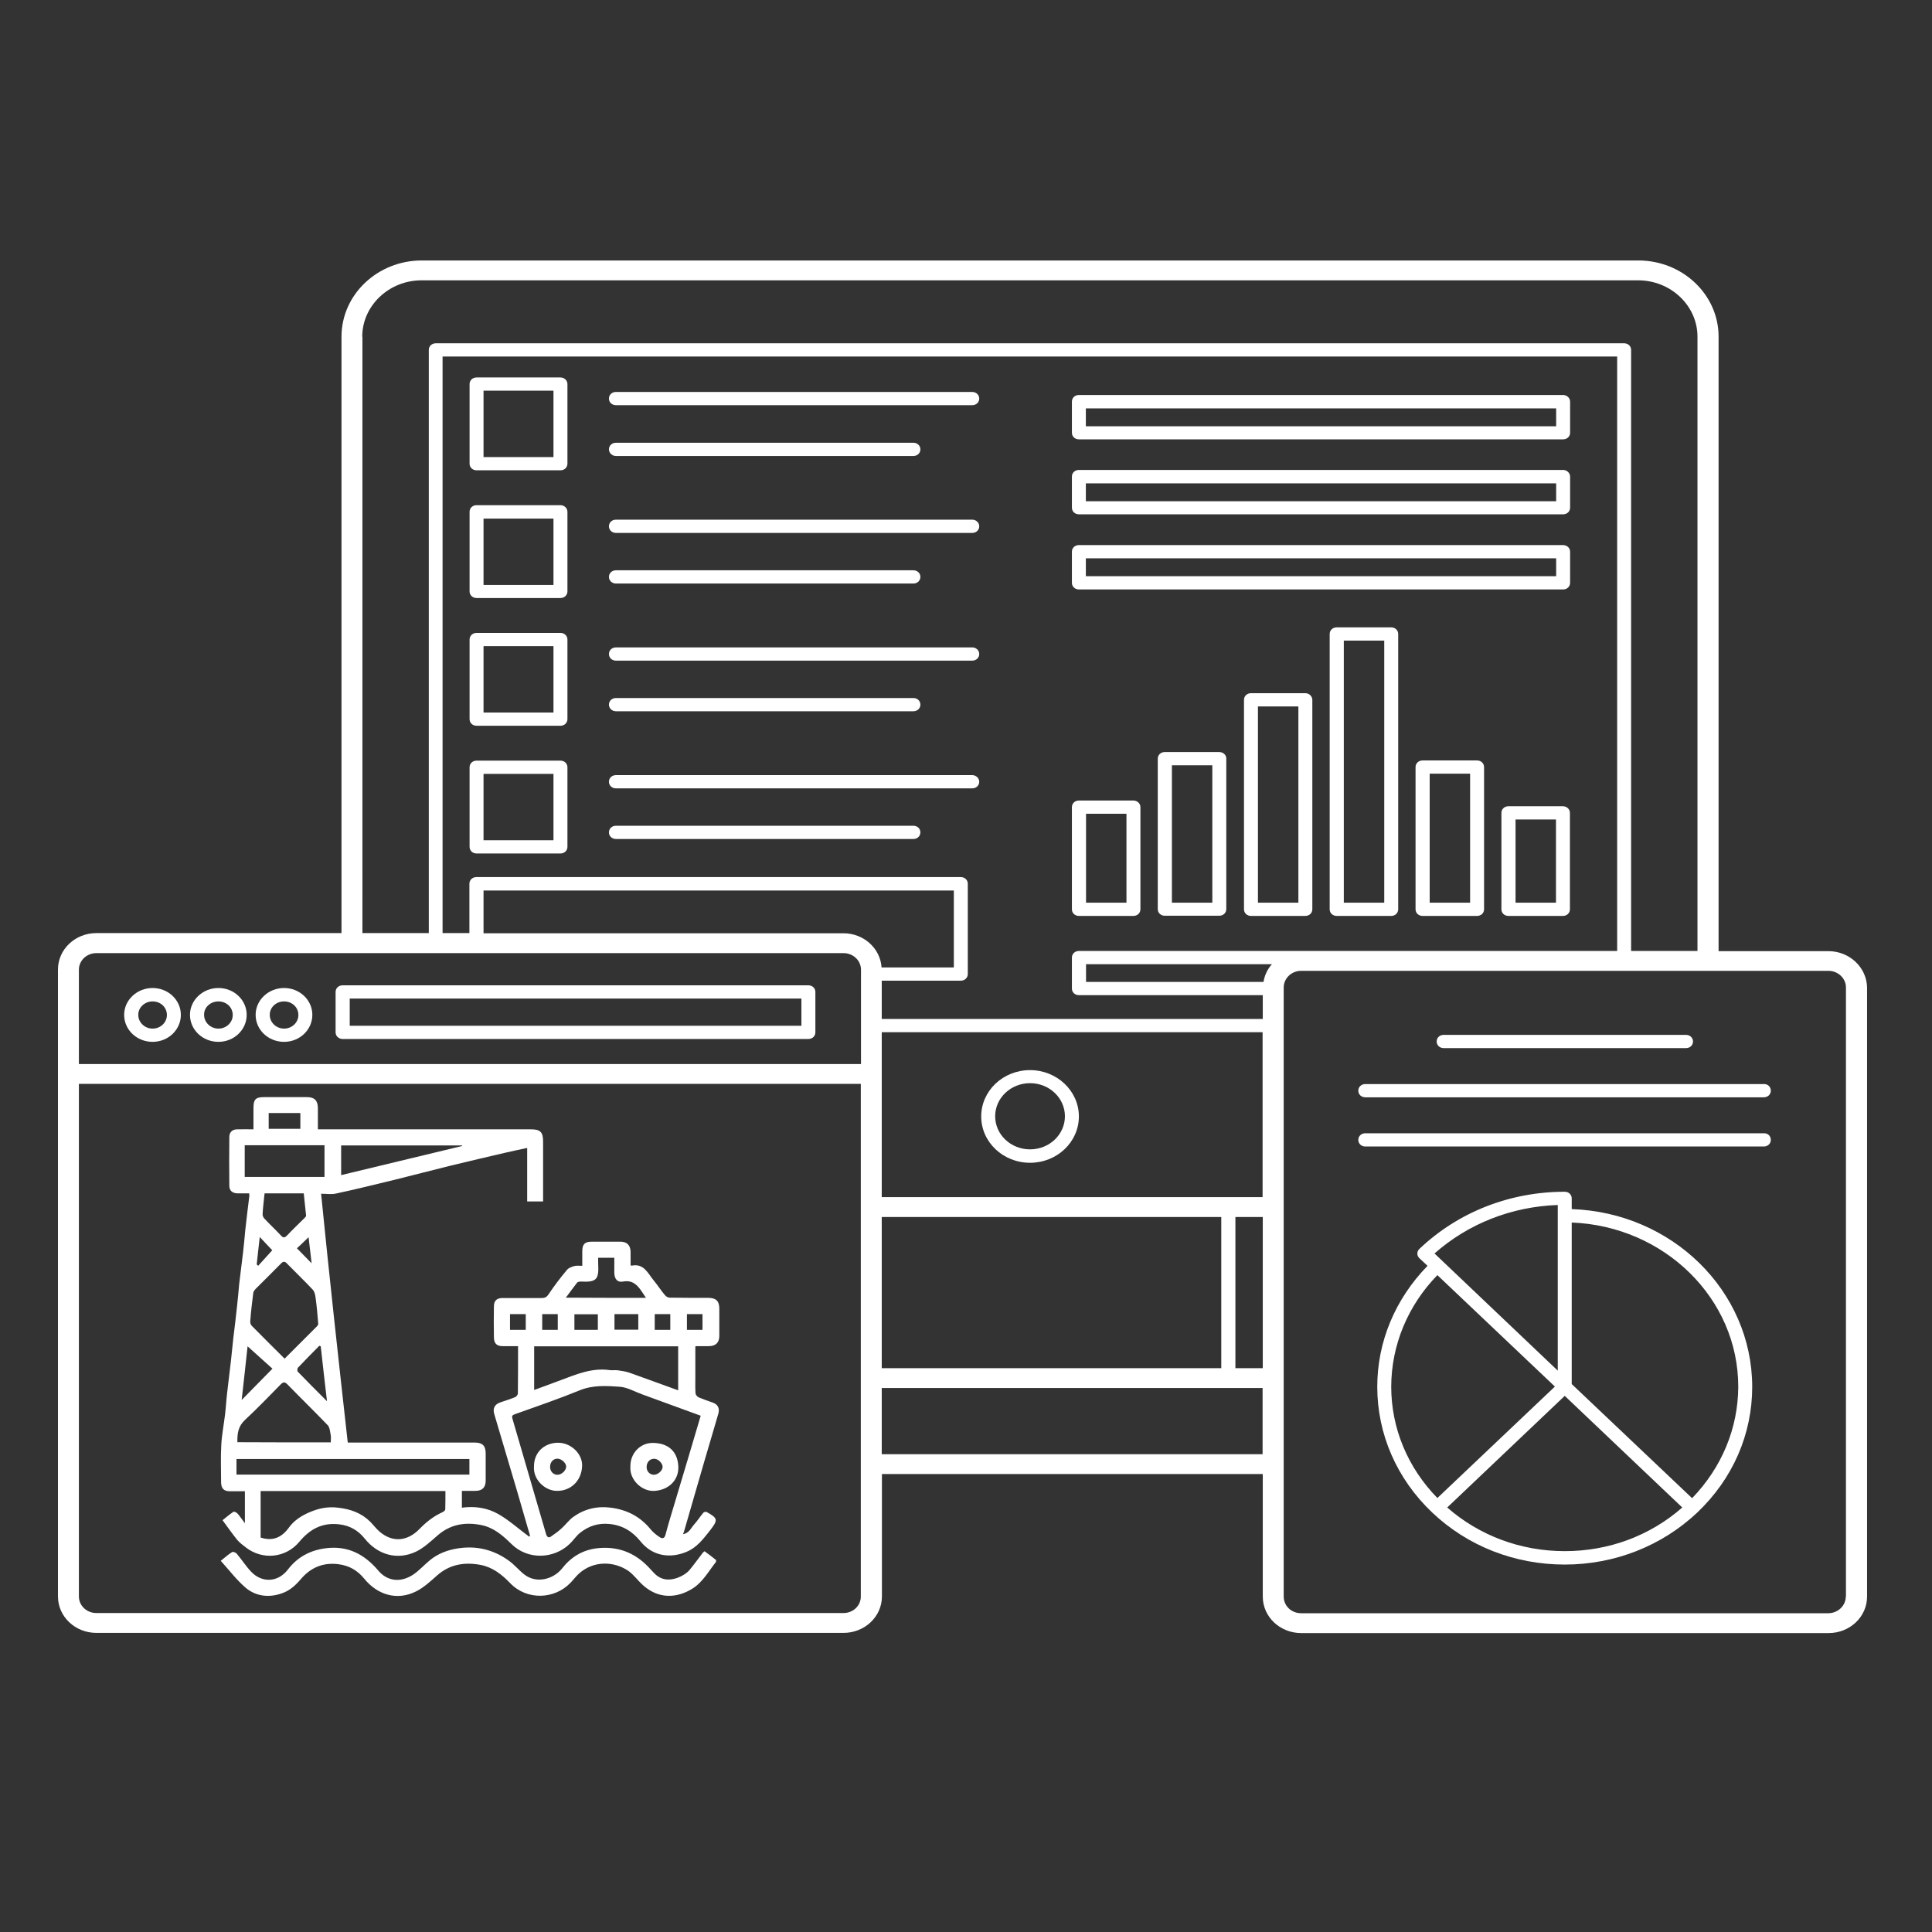 <?xml version="1.0" encoding="utf-8"?>
<!-- Generator: Adobe Illustrator 27.7.0, SVG Export Plug-In . SVG Version: 6.00 Build 0)  -->
<svg version="1.1" id="Layer_1" xmlns="http://www.w3.org/2000/svg" xmlns:xlink="http://www.w3.org/1999/xlink" x="0px" y="0px"
	 viewBox="0 0 1080 1080" style="enable-background:new 0 0 1080 1080;" xml:space="preserve">
<rect x="0" y="0" width="1080" height="1080" fill="#333333" stroke="none"/>
<style type="text/css">
	.st0{fill:#FFFFFF;}
</style>
<path class="st0" d="M575.8,650c15.1,0,27.3-11.6,27.3-25.9s-12.3-25.9-27.3-25.9c-15.1,0-27.3,11.6-27.3,25.9S560.7,650,575.8,650z
	 M575.8,605.5c10.8,0,19.5,8.3,19.5,18.5s-8.7,18.5-19.5,18.5c-10.8,0-19.5-8.3-19.5-18.5S565,605.5,575.8,605.5z"/>
<path class="st0" d="M633.6,447.5h-30.5c-2.2,0-3.9,1.6-3.9,3.7v57.1c0,2.1,1.7,3.7,3.9,3.7h30.5c2.2,0,3.9-1.6,3.9-3.7v-57.1
	C637.5,449.1,635.7,447.5,633.6,447.5z M629.7,504.6h-22.6v-49.7h22.6V504.6z"/>
<path class="st0" d="M681.6,420.4h-30.5c-2.2,0-3.9,1.6-3.9,3.7v84.1c0,2.1,1.7,3.7,3.9,3.7h30.5c2.2,0,3.9-1.6,3.9-3.7v-84.1
	C685.6,422.1,683.8,420.4,681.6,420.4z M677.7,504.6h-22.6v-76.8h22.6V504.6z"/>
<path class="st0" d="M729.7,387.5h-30.4c-2.2,0-3.9,1.6-3.9,3.7v117.1c0,2.1,1.7,3.7,3.9,3.7h30.4c2.2,0,3.9-1.6,3.9-3.7V391.2
	C733.6,389.2,731.8,387.5,729.7,387.5z M725.8,504.6h-22.6V394.9h22.6V504.6z"/>
<path class="st0" d="M777.7,350.7h-30.5c-2.2,0-3.9,1.6-3.9,3.7v153.9c0,2.1,1.7,3.7,3.9,3.7h30.5c2.2,0,3.9-1.6,3.9-3.7V354.4
	C781.6,352.3,779.9,350.7,777.7,350.7z M773.8,504.6h-22.6V358.1h22.6V504.6z"/>
<path class="st0" d="M825.7,425.1h-30.5c-2.2,0-3.9,1.6-3.9,3.7v79.5c0,2.1,1.7,3.7,3.9,3.7h30.5c2.2,0,3.9-1.6,3.9-3.7v-79.5
	C829.6,426.7,827.9,425.1,825.7,425.1z M821.8,504.6h-22.6v-72.1h22.6V504.6z"/>
<path class="st0" d="M873.7,450.7h-30.5c-2.2,0-3.9,1.6-3.9,3.7v53.9c0,2.1,1.7,3.7,3.9,3.7h30.5c2.2,0,3.9-1.6,3.9-3.7v-53.9
	C877.6,452.4,875.9,450.7,873.7,450.7z M869.8,504.6h-22.6v-46.5h22.6V504.6z"/>
<path class="st0" d="M873.8,304.7H603.1c-2.2,0-3.9,1.6-3.9,3.7v17.4c0,2.1,1.7,3.7,3.9,3.7h270.7c2.2,0,3.9-1.6,3.9-3.7v-17.4
	C877.7,306.3,875.9,304.7,873.8,304.7z M869.9,322.1H607v-10h262.9V322.1z"/>
<path class="st0" d="M873.8,262.7H603.1c-2.2,0-3.9,1.6-3.9,3.7v17.4c0,2.1,1.7,3.7,3.9,3.7h270.7c2.2,0,3.9-1.6,3.9-3.7v-17.4
	C877.7,264.4,875.9,262.7,873.8,262.7z M869.9,280.2H607v-10h262.9V280.2z"/>
<path class="st0" d="M873.8,220.8H603.1c-2.2,0-3.9,1.6-3.9,3.7v17.4c0,2.1,1.7,3.7,3.9,3.7h270.7c2.2,0,3.9-1.6,3.9-3.7v-17.4
	C877.7,222.5,875.9,220.8,873.8,220.8z M869.9,238.3H607v-10h262.9V238.3z"/>
<path class="st0" d="M1022.1,531.7h-61.4V188.2c0-23.5-20.1-42.6-44.9-42.6h-680c-24.8,0-44.9,19.1-44.9,42.6v333.4h-137
	c-11.9,0-21.5,9.1-21.5,20.4v350.4c0,11.3,9.6,20.4,21.5,20.4h417.6c11.9,0,21.5-9.1,21.5-20.4V824h212.9v68.5
	c0,11.3,9.6,20.4,21.5,20.4h294.8c11.9,0,21.5-9.1,21.5-20.4V552C1043.5,540.8,1033.9,531.7,1022.1,531.7z M202.5,188.2
	c0-17.3,14.9-31.5,33.2-31.5h680c18.3,0,33.2,14.2,33.2,31.5v343.4h-37.1v-336c0-2.1-1.7-3.7-3.9-3.7H243.6c-2.2,0-3.9,1.6-3.9,3.7
	v326h-37.1V188.2z M492.8,540.8c-0.7-10.7-10-19.1-21.3-19.1H270.3v-23.9h262.9v43H492.8z M705.9,669.2H492.9V577h212.9V669.2z
	 M492.9,680.3h189.8v84.5H492.9V680.3z M690.6,680.3h15.3v84.5h-15.3V680.3z M706.3,548.9h-99.2V539H711
	C708.5,541.8,706.9,545.2,706.3,548.9z M603.1,531.6c-2.2,0-3.9,1.6-3.9,3.7v17.3c0,2.1,1.7,3.7,3.9,3.7h102.8v13.3H492.9v-21.4
	h44.2c2.2,0,3.9-1.6,3.9-3.7V494c0-2.1-1.7-3.7-3.9-3.7H266.3c-2.2,0-3.9,1.6-3.9,3.7v27.6h-15V199.3H904v332.3L603.1,531.6z
	 M53.9,532.8h417.6c5.4,0,9.8,4.1,9.8,9.3v52.7H44.1v-52.7C44.1,536.9,48.5,532.8,53.9,532.8z M471.5,901.7H53.9
	c-5.4,0-9.8-4.1-9.8-9.3V605.9h437.1v286.6C481.2,897.6,476.9,901.7,471.5,901.7z M492.9,812.9v-37h212.9v37H492.9z M1031.8,892.5
	c0,5.1-4.4,9.3-9.8,9.3H727.3c-5.4,0-9.7-4.1-9.7-9.3V552c0-5.1,4.4-9.3,9.7-9.3h294.8c5.4,0,9.8,4.2,9.8,9.3V892.5z"/>
<path class="st0" d="M878.6,675.9v-6c0-2.1-1.7-3.7-3.9-3.7c-30.6,0-59.5,11.3-81.2,31.9c-1.6,1.5-1.6,3.8,0,5.3l4.5,4.2
	c-18,18.5-28.1,42.3-28.1,67.6c0,26.5,10.9,51.5,30.7,70.3s46.1,29.1,74.1,29.1c27.9,0,54.3-10.4,74.1-29.1
	c19.8-18.8,30.7-43.7,30.7-70.3C979.4,721.5,934.6,677.8,878.6,675.9z M870.8,673.6v92.6l-68.9-65.5
	C820.8,684,845,674.5,870.8,673.6z M803.5,712.8l65.7,62.3l-65.7,62.3c-16.6-17-25.8-39-25.8-62.3
	C777.8,751.8,787,729.8,803.5,712.8z M874.7,867.1c-24.6,0-47.8-8.7-65.7-24.4l65.7-62.4l65.7,62.4
	C922.4,858.5,899.3,867.1,874.7,867.1z M945.9,837.5l-67.3-63.8v-90.3c51.6,2,93.1,42.3,93.1,91.8
	C971.6,798.4,962.5,820.3,945.9,837.5z"/>
<path class="st0" d="M986.2,633.5H763.2c-2.2,0-3.9,1.6-3.9,3.7s1.7,3.7,3.9,3.7h222.8c2.2,0,3.9-1.6,3.9-3.7
	S988.3,633.5,986.2,633.5z"/>
<path class="st0" d="M986.2,606H763.2c-2.2,0-3.9,1.6-3.9,3.7s1.7,3.7,3.9,3.7h222.8c2.2,0,3.9-1.6,3.9-3.7S988.3,606,986.2,606z"/>
<path class="st0" d="M807,585.9h135.5c2.2,0,3.9-1.6,3.9-3.7c0-2.1-1.7-3.7-3.9-3.7H807c-2.2,0-3.9,1.6-3.9,3.7
	C803.1,584.3,804.8,585.9,807,585.9z"/>
<path class="st0" d="M191.5,580.8h260.4c2.2,0,3.9-1.6,3.9-3.7v-22.6c0-2.1-1.7-3.7-3.9-3.7H191.5c-2.2,0-3.9,1.6-3.9,3.7v22.6
	C187.6,579.2,189.4,580.8,191.5,580.8z M195.5,558.2H448v15.2H195.5V558.2z"/>
<path class="st0" d="M85.3,582.4c8.7,0,15.8-6.7,15.8-15.1c0-8.3-7.1-15-15.8-15s-15.9,6.7-15.9,15
	C69.4,575.7,76.5,582.4,85.3,582.4z M85.3,559.8c4.5,0,8,3.3,8,7.6c0,4.2-3.6,7.6-8,7.6c-4.4,0-8-3.5-8-7.6
	C77.2,563.2,80.9,559.8,85.3,559.8z"/>
<path class="st0" d="M122.1,582.4c8.7,0,15.8-6.7,15.8-15.1c0-8.3-7.1-15-15.8-15c-8.7,0-15.9,6.7-15.9,15
	C106.2,575.7,113.3,582.4,122.1,582.4z M122.1,559.8c4.5,0,8,3.3,8,7.6c0,4.2-3.6,7.6-8,7.6c-4.4,0-8-3.5-8-7.6
	C113.9,563.2,117.6,559.8,122.1,559.8z"/>
<path class="st0" d="M158.8,582.4c8.7,0,15.8-6.7,15.8-15.1c0-8.3-7.1-15-15.8-15s-15.9,6.7-15.9,15
	C142.9,575.7,150,582.4,158.8,582.4z M158.8,559.8c4.5,0,8,3.3,8,7.6c0,4.2-3.6,7.6-8,7.6c-4.4,0-8-3.5-8-7.6
	C150.7,563.2,154.3,559.8,158.8,559.8z"/>
<path class="st0" d="M313.3,211h-46.9c-2.2,0-3.9,1.6-3.9,3.7v44.5c0,2.1,1.7,3.7,3.9,3.7h46.9c2.2,0,3.9-1.6,3.9-3.7v-44.5
	C317.2,212.7,315.5,211,313.3,211z M309.4,255.5h-39.1v-37.1h39.1V255.5z"/>
<path class="st0" d="M543.5,219.1H344.3c-2.2,0-3.9,1.6-3.9,3.7s1.7,3.7,3.9,3.7h199.2c2.2,0,3.9-1.6,3.9-3.7
	S545.6,219.1,543.5,219.1z"/>
<path class="st0" d="M344.3,254.9h166.3c2.2,0,3.9-1.6,3.9-3.7c0-2.1-1.7-3.7-3.9-3.7H344.3c-2.2,0-3.9,1.6-3.9,3.7
	C340.4,253.2,342.2,254.9,344.3,254.9z"/>
<path class="st0" d="M313.3,282.4h-46.9c-2.2,0-3.9,1.6-3.9,3.7v44.5c0,2.1,1.7,3.7,3.9,3.7h46.9c2.2,0,3.9-1.6,3.9-3.7v-44.5
	C317.2,284.1,315.5,282.4,313.3,282.4z M309.4,327h-39.1v-37.1h39.1V327z"/>
<path class="st0" d="M543.5,290.5H344.3c-2.2,0-3.9,1.6-3.9,3.7c0,2.1,1.7,3.7,3.9,3.7h199.2c2.2,0,3.9-1.6,3.9-3.7
	C547.4,292.1,545.6,290.5,543.5,290.5z"/>
<path class="st0" d="M344.3,326.2h166.3c2.2,0,3.9-1.6,3.9-3.7c0-2.1-1.7-3.7-3.9-3.7H344.3c-2.2,0-3.9,1.6-3.9,3.7
	C340.4,324.6,342.2,326.2,344.3,326.2z"/>
<path class="st0" d="M313.3,353.8h-46.9c-2.2,0-3.9,1.6-3.9,3.7v44.5c0,2.1,1.7,3.7,3.9,3.7h46.9c2.2,0,3.9-1.6,3.9-3.7v-44.5
	C317.2,355.4,315.5,353.8,313.3,353.8z M309.4,398.3h-39.1v-37.1h39.1V398.3z"/>
<path class="st0" d="M543.5,361.9H344.3c-2.2,0-3.9,1.6-3.9,3.7s1.7,3.7,3.9,3.7h199.2c2.2,0,3.9-1.6,3.9-3.7
	S545.6,361.9,543.5,361.9z"/>
<path class="st0" d="M344.3,397.6h166.3c2.2,0,3.9-1.6,3.9-3.7c0-2.1-1.7-3.7-3.9-3.7H344.3c-2.2,0-3.9,1.6-3.9,3.7
	C340.4,396,342.2,397.6,344.3,397.6z"/>
<path class="st0" d="M313.3,425.2h-46.9c-2.2,0-3.9,1.6-3.9,3.7v44.5c0,2.1,1.7,3.7,3.9,3.7h46.9c2.2,0,3.9-1.6,3.9-3.7v-44.5
	C317.2,426.8,315.5,425.2,313.3,425.2z M309.4,469.7h-39.1v-37.1h39.1V469.7z"/>
<path class="st0" d="M543.5,433.3H344.3c-2.2,0-3.9,1.6-3.9,3.7c0,2.1,1.7,3.7,3.9,3.7h199.2c2.2,0,3.9-1.6,3.9-3.7
	C547.4,435,545.6,433.3,543.5,433.3z"/>
<path class="st0" d="M510.6,461.6H344.3c-2.2,0-3.9,1.6-3.9,3.7c0,2.1,1.7,3.7,3.9,3.7h166.3c2.2,0,3.9-1.6,3.9-3.7
	C514.5,463.2,512.8,461.6,510.6,461.6z"/>
<path class="st0" d="M194.4,806.4c9.8,0,19.2,0,28.6,0c14.1,0,28.3,0,42.4,0c4.3,0,6.1,1.8,6.1,6.1c0,5.1,0,10.1,0,15.2
	c0,3.8-1.9,5.7-5.8,5.7c-2.4,0-4.9,0-7.5,0c0,3.2,0,6.3,0,9.4c7.3-1,14.4,0.1,20.6,3.7c6,3.5,11.3,8.3,17,12.5
	c0.2-0.2,0.3-0.3,0.5-0.5c-2.5-8.5-4.9-17-7.4-25.5c-4.2-14.2-8.4-28.3-12.6-42.5c-1-3.2,0.3-5.6,3.5-6.6c2.7-0.9,5.5-1.8,8.2-2.9
	c0.7-0.3,1.5-1.4,1.5-2.1c0.1-8.7,0.1-17.4,0.1-26.4c-3,0-5.8,0-8.7,0c-3.2,0-4.7-1.5-4.8-4.8c-0.1-5.8-0.1-11.6,0-17.4
	c0-3.2,1.6-4.7,4.8-4.7c7.3,0,14.6,0,21.9,0c1.7,0,2.7-0.4,3.8-2c3.2-4.8,6.7-9.4,10.4-13.8c0.9-1.1,2.7-1.7,4.2-2.1
	c1.2-0.3,2.6-0.1,4.3-0.1c0-2.7,0-5.4,0-8.1c0-4,1.4-5.4,5.3-5.4c5.3,0,10.7,0,16,0c3.7,0,5.6,2,5.7,5.6c0,2.5,0,5,0,7.5
	c0.3,0.2,0.4,0.4,0.6,0.3c6.8-1.4,9,4.2,12.2,8.1c2.3,2.8,4.2,5.8,6.5,8.5c0.6,0.7,1.7,1.3,2.6,1.3c7.1,0.1,14.2,0.1,21.4,0.1
	c4.5,0,6.3,1.8,6.3,6.1c0,5.1,0,10.1,0,15.2c0,3.7-2,5.6-5.6,5.7c-2.4,0-4.9,0-7.3,0c-0.1,0-0.2,0.1-0.5,0.2c0,5.6,0,11.4,0,17.2
	c0,3-0.1,6,0.1,9c0.1,0.8,0.9,1.8,1.7,2.2c2.6,1.1,5.2,2,7.8,2.9c2.9,1,4.1,3.1,3.3,6.1c-2.5,8.8-5.2,17.5-7.7,26.2
	c-3.9,13.3-7.7,26.7-11.6,40.1c-0.1,0.3-0.3,0.6-0.5,1.2c3.6-0.6,4.5-3.6,6.3-5.5c1.8-2,3.3-4.4,5.1-6.5c0.3-0.4,1.4-0.6,1.8-0.4
	c6.4,3.5,6.4,4.5,2,10.2c-3.8,4.8-7.4,9.7-13.3,12.1c-8.6,3.6-18.6,2.8-25.6-5.8c-4.4-5.5-10-9.1-17.5-9.8c-6.4-0.6-11.6,1.2-16.4,5
	c-2.1,1.7-3.7,4.2-5.7,6.1c-8.8,8.5-23.4,9.2-32.6,0.1c-4.9-4.8-9.9-9.2-16.9-10.6c-9.1-1.8-17.3-0.4-24.5,5.9
	c-3.8,3.3-7.6,6.9-12,9c-10.4,4.9-21.3,1.8-28.6-7.3c-3.7-4.6-8.3-7.3-14.3-8c-9.5-1.1-16.4,2.7-22.3,9.8c-7.5,9-20.5,10.4-29.9,3.1
	c-1.7-1.3-3.4-2.6-4.8-4.2c-2.8-3.5-5.4-7.2-8.2-11c2.1-1.7,4-3.3,6.1-4.7c0.4-0.3,1.8,0.4,2.4,1.1c1.3,1.5,2.4,3.2,4,5.3
	c0-6.3,0-11.9,0-17.9c-2.8,0-5.6,0-8.5,0c-3.2,0-4.7-1.5-4.8-4.8c0-7-0.3-14.1,0.1-21.1c0.3-5.6,1.4-11.2,2.1-16.9
	c0.5-4.1,0.7-8.3,1.2-12.4c0.7-5.9,1.4-11.8,2.1-17.7c0.5-4.1,0.8-8.2,1.3-12.4c0.7-6,1.5-12,2.1-18c0.5-4.1,0.8-8.2,1.2-12.4
	c0.7-6,1.5-12,2.2-18c0.5-4,0.8-8.1,1.2-12.1c0.7-6.5,1.5-12.9,2.3-19.4c0-0.3-0.1-0.7-0.1-1.3c-2.2,0-4.4,0-6.5,0
	c-2.9-0.1-4.6-1.5-4.6-4.3c-0.1-9.1-0.1-18.2,0-27.2c0-2.7,1.7-4.3,4.4-4.3c2.9-0.1,5.8,0,9.1,0c0-4,0-8,0-12c0-4.7,1.2-6,5.8-6
	c8.1,0,16.1,0,24.2,0c4.1,0,5.9,1.9,6,5.9c0,3.9,0,7.8,0,12.1c1.1,0,2.1,0,3.1,0c38.7,0,77.4,0,116,0c5.2,0,6.8,1.5,6.8,6.8
	c0,11.1,0,22.3,0,33.5c-3,0-5.9,0-8.9,0c0-9.8,0-19.6,0-29.9c-4.2,0.9-8,1.7-11.9,2.6c-10.3,2.4-20.6,4.8-30.9,7.3
	c-10.2,2.5-20.3,5.2-30.5,7.7c-11.2,2.7-22.3,5.5-33.6,7.9c-2.7,0.6-5.6,0.1-8.3,0.1C184.1,713.6,189.2,759.9,194.4,806.4z
	 M391.7,791.4c-10.9-4-21.8-8-32.6-11.9c-4.2-1.5-8.4-4-12.7-4.3c-7.4-0.5-14.8-1-22.1,1.9c-12,4.9-24.3,9.1-36.6,13.5
	c-1.6,0.6-1.6,1.1-1.2,2.6c6.3,21.5,12.5,43,18.8,64.5c0.4,1.3,1.3,2.2,2.6,1.3c2.2-1.5,4.3-3,6.2-4.8c2.2-2,4-4.5,6.3-6.2
	c6.3-4.5,13.3-6.2,21.1-5.2c9.1,1.2,16.4,5,22.2,12.1c1.3,1.6,3,3,4.8,4.2c1.7,1.2,3,1.1,3.6-1.5c1.6-6.1,3.5-12.1,5.3-18.2
	C382.2,823.5,386.9,807.6,391.7,791.4z M145.7,859.5c6.8,2.2,11.8,0,15.9-5.7c2.9-4,7.2-6.7,11.8-8.6c5-2.1,10-3.1,15.6-2.4
	c6.9,0.8,12.9,2.9,17.8,7.7c1.9,1.9,3.5,4.1,5.5,5.8c7.5,6.3,15.7,5.1,22.2-1.6c3.7-3.8,7.8-7.1,12.7-9.3c0.7-0.3,1.6-1,1.7-1.5
	c0.1-3.5,0.1-7,0.1-10.4c-34.7,0-69,0-103.3,0C145.7,842.3,145.7,850.9,145.7,859.5z M379.1,752.6c-26.8,0-53.6,0-80.5,0
	c0,8.2,0,16.3,0,24.4c5.1-1.9,10-3.6,14.9-5.5c8.8-3.3,17.5-7,27.3-5.6c1.5,0.2,3-0.1,4.5,0.1c2.1,0.3,4.3,0.6,6.4,1.3
	c9,3.2,18,6.5,27.4,9.9C379.1,768.9,379.1,760.9,379.1,752.6z M159.1,759.5c6.1-6.1,12-12,17.9-17.9c0.4-0.4,0.9-1,0.9-1.5
	c-0.4-4.9-0.8-9.9-1.5-14.8c-0.2-1.5-0.6-3.4-1.6-4.4c-4.7-5-9.6-9.7-14.4-14.6c-1.3-1.4-2.2-1.2-3.4,0.1
	c-4.5,4.6-9.1,9.1-13.7,13.7c-0.7,0.7-1.5,1.6-1.7,2.5c-0.7,5.3-1.3,10.6-1.7,15.9c-0.1,0.9,0.2,2.1,0.9,2.7
	C146.8,747.3,152.9,753.3,159.1,759.5z M262.4,815.6c-43.6,0-86.9,0-130.2,0c0,3,0,5.9,0,8.7c43.5,0,86.8,0,130.2,0
	C262.4,821.3,262.4,818.5,262.4,815.6z M184.9,806.3c0-1.4,0.2-2.7,0-3.9c-0.4-2-0.5-4.5-1.8-5.8c-7.4-7.7-15-15.1-22.5-22.8
	c-1.4-1.4-2.3-1.3-3.6,0c-6.6,6.7-13.1,13.5-20,19.9c-3.9,3.6-4.4,7.7-4.3,12.5C150.3,806.3,167.7,806.3,184.9,806.3z M136.8,640.2
	c0,6.1,0,12,0,17.7c15,0,29.9,0,44.6,0c0-6,0-11.9,0-17.7C166.4,640.2,151.6,640.2,136.8,640.2z M190.7,656.9
	c22.6-5.4,45.2-10.9,67.7-16.3c0-0.1-0.1-0.2-0.1-0.3c-22.5,0-45,0-67.6,0C190.7,645.9,190.7,651.4,190.7,656.9z M361.1,725.5
	c-0.9-1.3-1.5-2.3-2.2-3.3c-2.5-3.8-5.3-6.8-10.6-5.8c-3.2,0.6-4.8-1.4-4.9-4.9c0-2.8,0-5.6,0-8.4c-3.1,0-6,0-9,0
	c0,1.3-0.1,2.5,0,3.7c0.4,8.2-0.8,10.1-9.6,9.6c-0.7,0-1.8,0.1-2.2,0.6c-2.1,2.7-4.1,5.5-6.3,8.4C331.4,725.5,346,725.5,361.1,725.5
	z M147.9,667.1c-0.4,4-0.9,7.7-1.1,11.5c-0.1,0.9,0.4,2,1,2.6c3.1,3.3,6.3,6.3,9.4,9.6c1.2,1.3,2,1.1,3.2-0.1
	c3.2-3.4,6.6-6.6,9.9-9.9c0.4-0.4,0.9-0.9,0.8-1.3c-0.4-4.1-0.9-8.3-1.3-12.4C162.3,667.1,155.2,667.1,147.9,667.1z M135.1,782.6
	c5.6-5.7,11.2-11.4,17.2-17.5c-4.4-4-9.2-8.3-13.9-12.5C137.4,762.3,136.2,772.5,135.1,782.6z M179.3,752.6
	c-0.3-0.1-0.5-0.2-0.8-0.3c-4,4-8,8.1-11.9,12.2c-0.4,0.4-0.5,1.9-0.2,2.2c5.2,5.4,10.5,10.7,16.4,16.6
	C181.5,772.5,180.4,762.5,179.3,752.6z M167.9,631c0-3.1,0-5.9,0-8.8c-6,0-11.8,0-17.7,0c0,3,0,5.8,0,8.8
	C156.2,631,161.9,631,167.9,631z M356.8,734.6c-4.6,0-8.9,0-13.3,0c0,3,0,5.8,0,8.7c4.5,0,8.8,0,13.3,0
	C356.8,740.4,356.8,737.6,356.8,734.6z M334.2,743.4c0-3.1,0-6,0-8.7c-4.5,0-8.9,0-13.1,0c0,3,0,5.9,0,8.7
	C325.6,743.4,329.9,743.4,334.2,743.4z M374.7,743.4c0-3.1,0-5.9,0-8.8c-3,0-5.8,0-8.7,0c0,3,0,5.8,0,8.8
	C369,743.4,371.8,743.4,374.7,743.4z M311.8,743.4c0-3.1,0-6,0-8.8c-3,0-5.9,0-8.7,0c0,3,0,5.9,0,8.8
	C306.1,743.4,308.8,743.4,311.8,743.4z M392.7,743.4c0-2.8,0-5.7,0-8.8c-2.9,0-5.7,0-8.7,0c0,3,0,5.8,0,8.8
	C386.9,743.4,389.7,743.4,392.7,743.4z M285.1,743.4c3,0,5.8,0,8.8,0c0-3,0-5.8,0-8.8c-3,0-5.8,0-8.8,0
	C285.1,737.6,285.1,740.4,285.1,743.4z M172.5,691.6c-2.6,2.5-4.9,4.8-6.5,6.2c2.8,2.9,5.6,5.7,8.2,8.4
	C173.7,701.8,173.1,696.9,172.5,691.6z M145.2,691.5c-0.6,5.4-1.2,10.4-1.7,15.3c0.3,0.3,0.6,0.5,0.8,0.8c2.7-3,5.5-6,7.9-8.7
	C149.8,696.4,147.7,694.1,145.2,691.5z"/>
<path class="st0" d="M123.4,872.5c2.6-2.1,4.4-3.7,6.4-4.9c0.5-0.3,2.1,0.3,2.6,1c2.8,3.3,5.1,7,8.1,10.1c5.7,6,14.7,6.2,20.5-1.4
	c5.3-6.9,12.4-10.7,21-11.8c12.3-1.6,21.6,3.2,29.5,12.5c4.6,5.5,11.9,7.2,19.5,2.2c3.4-2.3,6.2-5.5,9.4-8.1
	c4.4-3.6,9.7-5.6,15.3-6.5c10.5-1.7,20.1,0.6,28.7,6.8c3.1,2.2,5.5,5.2,8.5,7.6c7,5.6,16.5,2.7,21.2-3.1c5-6.4,11.3-10.4,19.6-11.4
	c11.5-1.3,21,2.3,28.9,10.6c2.4,2.5,4.3,5.3,7.9,6.4c5.3,1.7,12.2-1.6,14.9-4.8c2.6-3.1,4.9-6.4,7.4-9.6c0.3-0.4,1-1,1.1-0.9
	c2.1,1.5,4.2,3.1,6.3,4.8c0.2,0.2,0.1,1-0.1,1.3c-4.1,5.2-7.3,11.2-13.1,14.8c-8.9,5.5-19,5.7-27.5-1.9c-2.9-2.6-5.2-5.9-8.3-8.1
	c-8.3-5.6-19.6-5.6-27.5,1.5c-1.8,1.6-3.2,3.6-4.9,5.3c-8.9,9.2-24.3,9.8-33.6,0.1c-4.6-4.8-9.8-8.9-16.5-10.2
	c-9-1.7-17.3-0.4-24.5,6c-3.7,3.3-7.5,6.8-11.8,8.9c-10.6,5.2-21.4,1.8-28.7-7.1c-3.8-4.7-8.4-7.4-14.5-8.2
	c-8.6-1.1-15.5,1.9-20.9,8.2c-3.1,3.6-6.3,6.6-10.8,8.1c-7.1,2.5-14.2,1.7-19.9-2.9C132.4,883.4,128.2,877.8,123.4,872.5z"/>
<path class="st0" d="M298.5,819.7c0-8.1,6-13.1,13.3-13.2c7.4-0.1,14,6.3,13.6,13.2c-0.4,8.3-6.6,14-14.5,13.7
	C304.6,833.2,297.9,827.1,298.5,819.7z M311.6,815.4c-2.4,0-4.1,2-4.1,4.6c0,2.6,1.9,4.5,4.3,4.4c2.3-0.1,4.7-2.5,4.7-4.6
	C316.4,817.7,313.8,815.4,311.6,815.4z"/>
<path class="st0" d="M352.4,819.9c-0.2-7.5,5.5-13.3,12.4-13.3c8.8,0,14.1,4.8,14.4,13.4c0.2,7.4-5.3,12.8-13.1,13.4
	C358.8,834,351.8,827.1,352.4,819.9z M365.2,824.4c2.3,0.2,5.1-2.1,5.2-4.3c0.1-1.9-2.2-4.4-4.3-4.6c-2.4-0.3-4.4,1.5-4.6,4
	C361.2,822.1,362.8,824.1,365.2,824.4z"/>
</svg>
